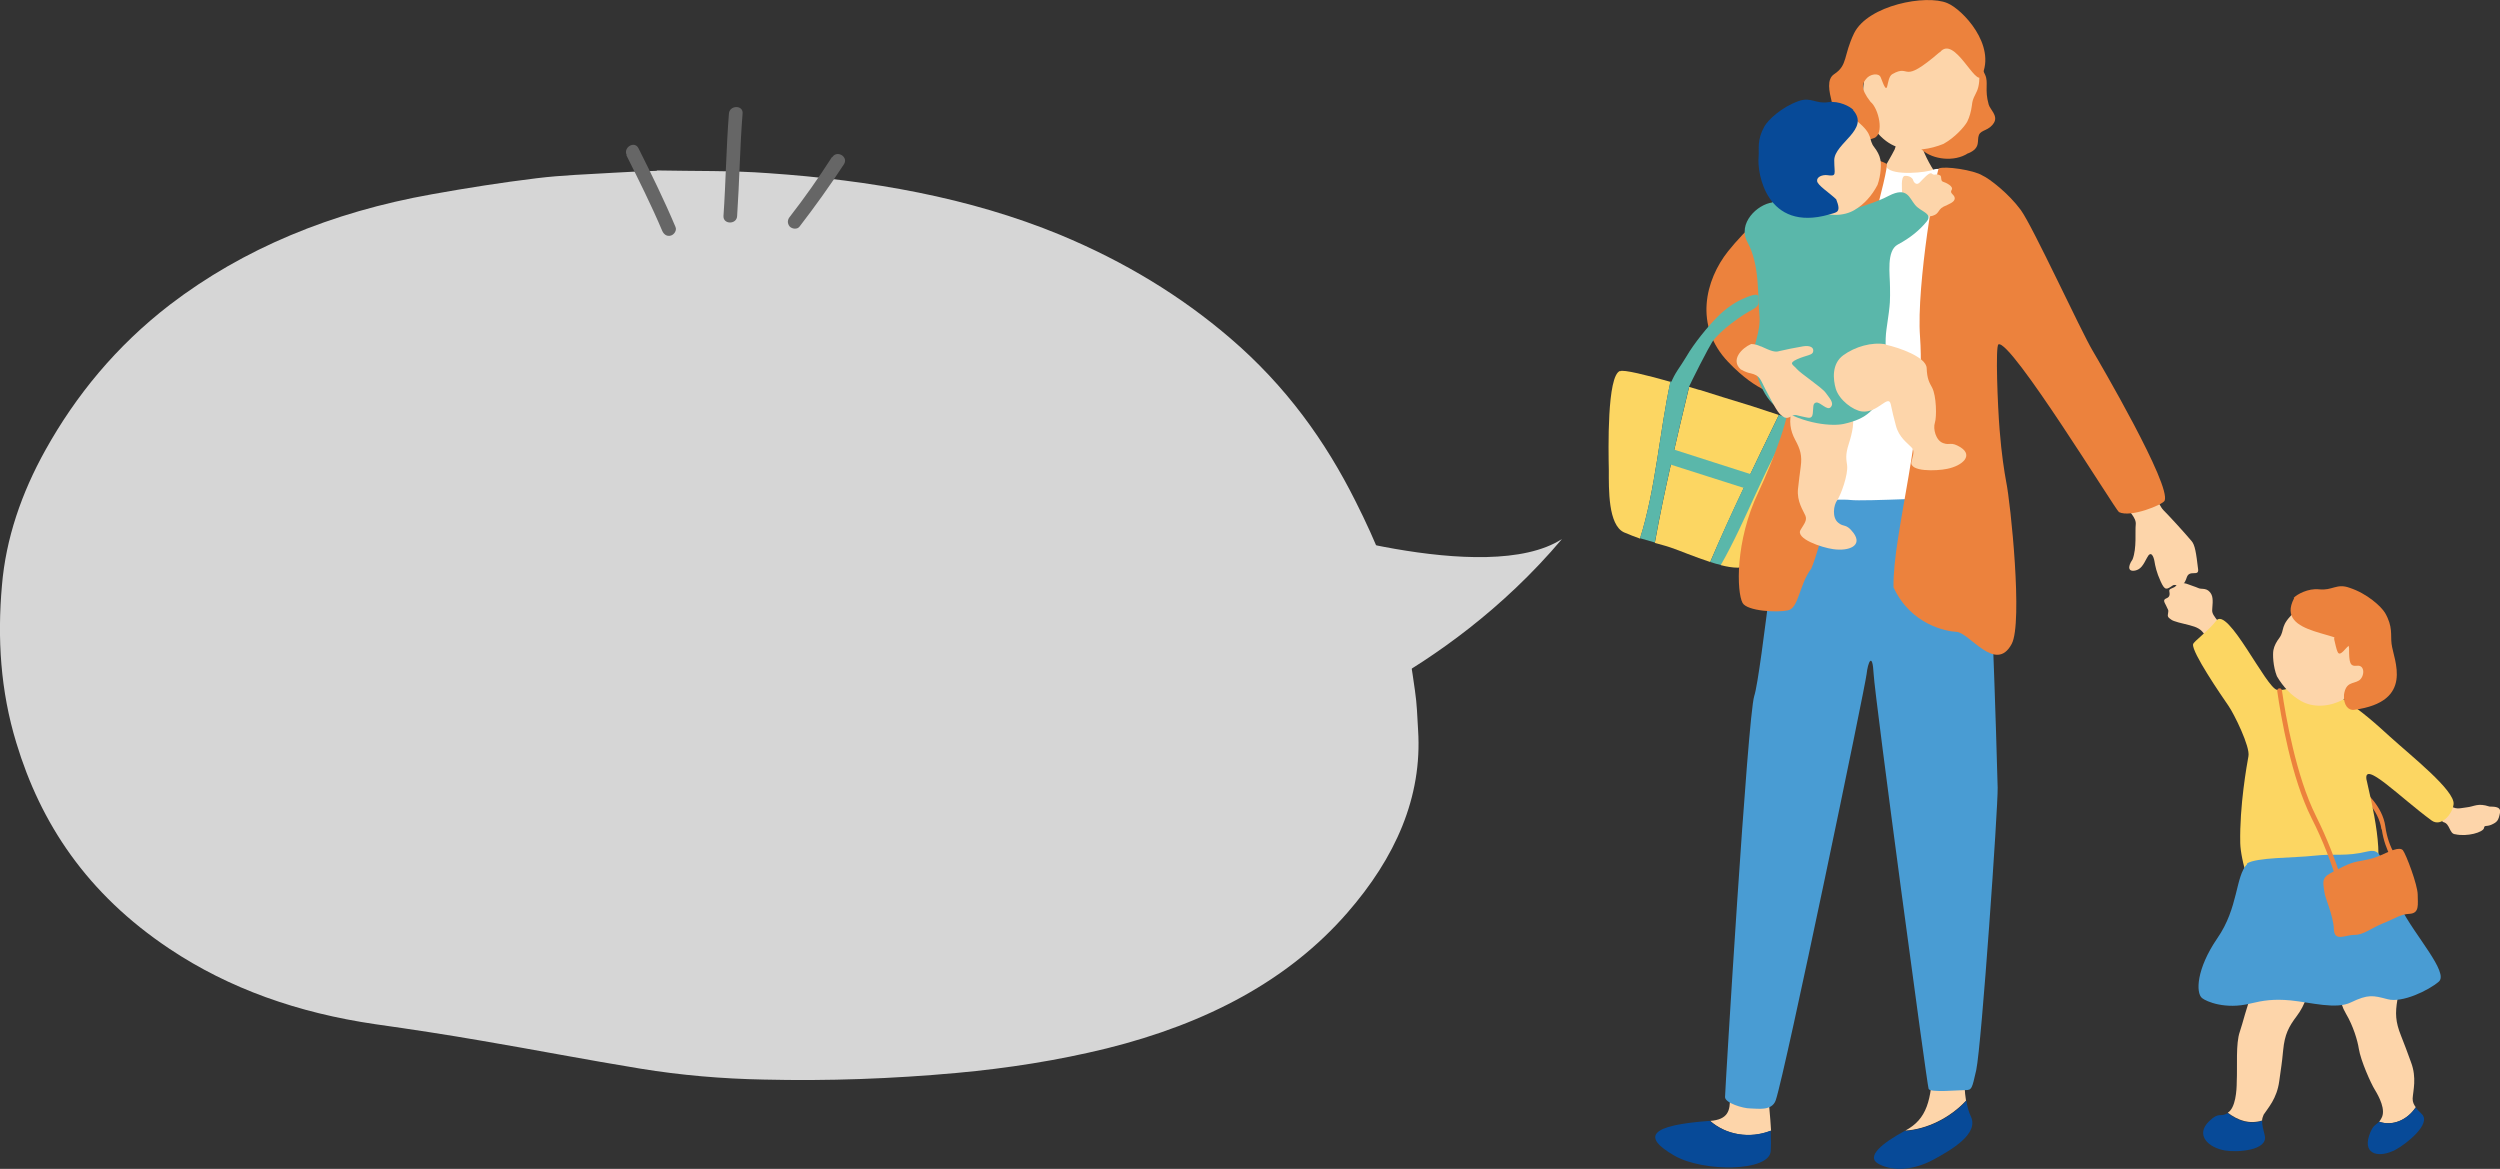 <?xml version="1.0" encoding="UTF-8"?>
<svg id="_レイヤー_2" data-name="レイヤー 2" xmlns="http://www.w3.org/2000/svg" viewBox="0 0 64.1 29.97">
  <rect x="0" y="0" width="64.1" height="29.97" fill="#333333" stroke="none"/>
  <defs>
    <style>
      .cls-1 {
        fill: #074a98;
      }

      .cls-2 {
        fill: #499cd3;
      }

      .cls-3 {
        fill: #fcd662;
      }

      .cls-4 {
        fill: #5ab7aa;
      }

      .cls-5 {
        fill: #fdd5aa;
      }

      .cls-6 {
        fill: #ec823d;
      }

      .cls-7 {
        fill: #fff;
      }

      .cls-8 {
        fill: #666;
      }

      .cls-9 {
        opacity: .8;
      }
    </style>
  </defs>
  <g id="_デザイン" data-name="デザイン">
    <g class="cls-9">
      <path class="cls-7" d="M16.84,4.37c.98.02,1.92,0,2.86.07,2.62.18,5.15.62,7.48,1.58,1.66.69,3.1,1.57,4.35,2.64,1.45,1.24,2.46,2.66,3.23,4.2.52,1.03.95,2.08,1.22,3.16.14.56.22,1.13.3,1.69.05.33.06.67.08,1.01.11,1.72-.58,3.27-1.82,4.69-1.5,1.72-3.59,2.83-6.16,3.47-1.26.31-2.54.51-3.85.63-1.65.15-3.3.21-4.95.17-1.06-.02-2.12-.11-3.16-.28-1.35-.22-2.69-.48-4.04-.71-.92-.16-1.84-.3-2.76-.43-1.98-.29-3.74-.91-5.27-1.93-2.13-1.42-3.31-3.23-3.93-5.28C.01,17.71-.07,16.36.05,15.01c.1-1.2.5-2.37,1.12-3.48.77-1.38,1.8-2.65,3.19-3.72,1.87-1.43,4.13-2.37,6.72-2.83.89-.16,1.78-.3,2.68-.41.65-.08,1.31-.1,1.96-.14.36-.02.72-.04,1.12-.05Z"/>
      <path class="cls-7" d="M32.94,13.38s5.16,1.7,7.11.44c-3.06,3.62-6.94,4.84-6.94,4.84l-.17-5.28Z"/>
    </g>
    <g>
      <path class="cls-8" d="M16.06,3.98c.32.64.64,1.28.92,1.94.04.09.12.15.22.12.08-.02.16-.13.12-.22-.29-.69-.62-1.36-.95-2.02-.1-.2-.4-.02-.3.18h0Z"/>
      <path class="cls-8" d="M18.69,2.91c-.07.88-.08,1.76-.14,2.63-.01.22.34.22.35,0,.06-.88.07-1.76.14-2.63.02-.22-.33-.22-.35,0h0Z"/>
      <path class="cls-8" d="M21.33,4.03c-.34.53-.7,1.04-1.08,1.53-.06.07-.07.17,0,.25.06.06.19.08.25,0,.4-.52.78-1.05,1.14-1.6.12-.19-.18-.37-.3-.18h0Z"/>
    </g>
    <g>
      <g>
        <g>
          <g>
            <g>
              <path class="cls-3" d="M45.61,10.64c-.31-.1-.58-.19-.7-.23-.2-.06-1.3-.4-1.32-.41-.03,0-.13-.04-.28-.08-.31,1.29-.64,2.66-.88,4,.13.04.27.07.41.12.21.07.61.24,1.01.37.55-1.28,1.14-2.49,1.76-3.77Z"/>
              <path class="cls-4" d="M45.61,10.64c-.62,1.28-1.22,2.48-1.76,3.77.1.03.19.06.29.08.68-1.19,1.12-2.53,1.89-3.71-.14-.05-.28-.09-.41-.14Z"/>
              <path class="cls-3" d="M47.15,11.19c-.09-.05-.61-.24-1.14-.41-.77,1.18-1.21,2.52-1.89,3.71.31.08.59.1.73-.02.21-.17.7-.81.92-1.14.2-.3.58-.88.89-1.23.19-.22.63-.81.48-.9Z"/>
              <path class="cls-3" d="M41.54,9.51c-.34.11-.3,2.04-.29,2.54,0,.49-.02,1.41.39,1.6.14.06.27.11.41.16.4-1.26.5-2.73.78-4.02-.56-.16-1.24-.33-1.29-.27Z"/>
            </g>
            <polygon class="cls-4" points="42.68 11.45 45.05 12.21 44.93 12.58 42.64 11.85 42.68 11.45"/>
          </g>
          <path class="cls-4" d="M42.83,9.78c-.28,1.29-.38,2.77-.78,4.02.13.04.25.07.38.11.24-1.33.57-2.7.88-4-.13-.04-.3-.09-.48-.13Z"/>
        </g>
        <g>
          <path class="cls-5" d="M54.8,11.88c.31.45.53,1.06.67,1.2.14.14.5.53.72.79.09.1.12.31.17.73.02.19-.22,0-.29.2-.11.35-.26.15-.36.21-.16.11-.2.14-.31-.1s-.14-.4-.16-.52c-.02-.12-.09-.29-.19-.09-.1.19-.16.3-.31.33-.15.03-.21-.07-.06-.29.11-.29.06-.71.08-.89.02-.18-.17-.33-.39-.64-.22-.31.1-1.38.41-.93Z"/>
          <path class="cls-5" d="M49.2,3.36s-.47.03-.51.03c-.02.07-.07.35-.11.44-.04.09-.34.61-.38.66.48.44,1.15.38,1.47-.02-.09-.05-.35-.54-.39-.72-.03-.13-.08-.34-.08-.39Z"/>
          <g>
            <path class="cls-5" d="M43.85,28.74c.92-.07.21-.93.65-1.72,0,0,.52-.38.65-.02.1.27.22,1.29.26,1.99-.54.22-1.15.11-1.56-.25Z"/>
            <path class="cls-1" d="M43.84,28.74s0,0,0,0c.41.36,1.02.46,1.56.25.01.22.01.41,0,.53-.04.52-1.72.54-2.47.11-.85-.49-.62-.78.9-.89Z"/>
          </g>
          <g>
            <path class="cls-5" d="M50.41,28.23c-.08-.47-.03-1.09-.03-1.55-.45-.34-.78-.34-.82.6s-.15,1.41-.71,1.71c0,0-.01,0-.02,0,.57-.03,1.17-.33,1.58-.77Z"/>
            <path class="cls-1" d="M50.41,28.23c-.4.44-1.01.74-1.58.77-.55.3-1.02.66-.65.85.37.19.89.15,1.38-.11.48-.26,1.19-.67.97-1.12-.05-.11-.09-.24-.11-.39Z"/>
          </g>
          <path class="cls-2" d="M45.76,11.96c-.04.2-.61,5.38-.78,5.88-.17.5-.75,10.14-.75,10.29s.46.29.64.29.56.08.66-.21c.25-.74,2.3-10.63,2.33-10.93.03-.29.15-.59.18,0,.03.59,1.37,10.55,1.41,10.64.04.1.77.03.94.03s.17-.03.28-.51c.14-.66.56-6.75.55-7.24-.01-.49-.22-7.78-.39-8.09-.17-.32-5.05-.15-5.05-.15Z"/>
          <path class="cls-7" d="M47.54,4.23c.34-.07.73-.08.83.06.17.23,1.05.13,1.2.06.15-.07.9.04,1.12.18.04.02.1.06.18.11,0,1.22-.19,2.44-.01,3.67-.02.1,0,.41.02.6.03.31.13,2.89.24,3.42.11.53.11.68-.1.63-.21-.06-.36-.2-.68-.21-.32-.01-2.54.11-2.89.07-.35-.04-1.62.07-1.62-.08,0-.12.27-2.5.52-3.72.35-1.65.83-3.23,1.2-4.78Z"/>
          <path class="cls-6" d="M45.81,10.27c-.24-.19-.72-.17-1.5-.99-.88-.92-.59-2.1,0-2.84.41-.51,1.14-1.26,2.38-1.97.28-.16,1.15-.58,1.68-.27.1.06-.77,2.99-.84,3.61-.04,3.37-.89,6.34-1.09,6.77-.31.41-.32,1.02-.6,1.07-.28.06-1.04.02-1.16-.19-.15-.27-.2-1.58.41-2.85.33-.7.92-2.19.72-2.35Z"/>
          <path class="cls-6" d="M49.71,4.32c.15-.07.9.04,1.12.18.18.08.67.46.98.88.31.42,1.54,3.1,1.85,3.62.17.29,2.02,3.45,1.84,3.84-.05.1-.87.44-1.17.29-.08-.04-2.78-4.45-3.09-4.3-.08.04-.02,1.58.03,2.19.05.63.12,1.07.17,1.34.11.53.43,3.61.14,4.15-.41.77-1.09-.3-1.42-.31-.24-.01-1.16-.17-1.61-1.14-.03-1.37.84-4.13.68-6.42-.1-1.34.43-4.3.48-4.32Z"/>
          <g>
            <path class="cls-6" d="M50.46,3.93c-.35.23-.9.16-1.17-.08-.58-.5.39-.72.57-.98.13-.2.28-.59.42-.72.14-.13.29-1,.62-.23.09.2-.02.38.09.76.03.12.24.28.14.46-.13.22-.33.18-.39.32-.06.14.06.33-.27.47Z"/>
            <path class="cls-5" d="M47.84,2.87c.18.53.56.86.92.93.36.08.72.03,1.07-.11.29-.16.54-.44.61-.57.06-.12.1-.27.12-.42.03-.35.26-.29.17-1.02-.03-.22-.28-1.26-1.24-1.52-.84-.22-2.03,1.6-1.65,2.71Z"/>
            <path class="cls-6" d="M49.74,1.34c.37-.46.92.91,1.07.61.38-.79-.49-1.71-.88-1.87-.54-.23-2.03.05-2.39.77-.28.58-.16.82-.51,1.05-.2.13-.13.44-.06.73.11.41-.36.36-.09.69.34.41.83.35,1.17.22.27-.1.12-.76-.09-.93-.28-.36-.2-.48-.11-.59.09-.12.32-.16.37-.04.23.62.12.02.3-.08.49-.28.2.31,1.21-.56Z"/>
          </g>
        </g>
        <g>
          <path class="cls-5" d="M48.77,4.95c0-.09-.04-.43.07-.44s.19.05.21.1c.01.05.08.16.17.07s.25-.28.31-.23c.08.07.1-.02.22.05.04.03,0,.14.07.16s.28.12.22.21c-.06.09.07.11.08.21,0,.1-.12.14-.29.22-.17.09-.09.21-.36.25-.17.02-.35.04-.49-.16s-.22-.36-.21-.45Z"/>
          <path class="cls-5" d="M47.46,10.57c-.15-.35-.49-.66-.86-.56-.37.11-.56.18-.65.48s-.05.55.08.79.18.4.14.69c-.04.29-.03.24-.07.57-.03.32.13.54.19.68.05.12-.03.21-.12.36-.15.23.54.46.83.5.41.06.77-.09.52-.42-.19-.25-.24-.13-.39-.26-.16-.13-.12-.45-.02-.58.09-.13.28-.65.25-.89-.02-.15-.05-.26.04-.54.09-.28.17-.61.07-.83Z"/>
          <path class="cls-4" d="M45.45,5.19c-.4.05-.9.54-.65,1.01.33.6.26,1.38.31,1.86.05.48-.19.79-.15,1.19.02.16.19.94.63,1.21.69.43,1.4.47,1.68.41.63-.14.79-.37,1.06-.86.17-.3-.05-.94.04-1.57.11-.73.09-.74.09-1.07,0-.33-.1-.94.2-1.1.32-.17.56-.37.74-.59.17-.21-.16-.25-.3-.43-.15-.18-.2-.47-.67-.23-.27.14-.52.22-.87.33-.35.11-.14.16-.6.03-.46-.13-1.23-.19-1.53-.2Z"/>
          <g>
            <path class="cls-5" d="M46.48,5.36c.39.21.8.18,1.06.03.26-.15.46-.38.6-.65.09-.25.1-.55.07-.66-.02-.1-.08-.21-.15-.3-.17-.21,0-.31-.44-.67-.14-.11-.84-.57-1.57-.19-.64.33-.39,2.01.43,2.45Z"/>
            <path class="cls-1" d="M47.52,2.82c-.08-.09-.37-.24-.64-.2-.33.05-.44-.14-.76-.03-.45.16-.79.49-.88.65-.2.36-.13.57-.15.79-.04.4.2,1.93,1.81,1.47.19-.06.32-.04.18-.39-.19-.18-.48-.36-.49-.47s.14-.16.25-.15c.27.04.19-.02.19-.38,0-.44.93-.79.48-1.29Z"/>
          </g>
          <path class="cls-5" d="M48.36,8.83c-.36-.07-.8.06-1.1.28s-.26.62-.19.86c.09.29.44.55.67.58.41.05.68-.46.74-.18.06.28.05.23.13.54.08.31.3.45.4.56.09.09.04.2,0,.37-.06.26.64.24.92.18.39-.08.67-.34.34-.55-.26-.16-.26-.04-.45-.11-.19-.07-.26-.37-.21-.52s.04-.69-.07-.9c-.07-.13-.13-.22-.14-.5-.01-.29-.72-.53-1.04-.6Z"/>
        </g>
        <path class="cls-5" d="M45.15,8.88c.26.12.36.16.48.12.12-.03.42-.09.6-.12s.28.03.26.13c-.01.1-.16.09-.41.2-.24.11-.1.14-.01.25.09.11.65.48.74.61.09.13.23.26.13.37-.09.1-.26-.13-.37-.12-.1.02-.07.12-.09.28-.02.16-.11.11-.27.08-.16-.03-.17-.07-.29,0-.12.06-.16.04-.26-.04-.1-.08-.25-.39-.39-.65-.14-.26-.13-.36-.39-.42-.02,0-.13-.03-.25-.1-.26-.24.02-.54.27-.65.1,0,.2.04.24.06Z"/>
        <path class="cls-4" d="M43.26,10.02c.12-.28.55-1.11.64-1.25.21-.31.79-.71,1.03-.83.22-.12.15-.2.16-.32,0-.13-.24-.03-.42.05s-.43.24-.65.47c-.23.23-.59.67-.78,1-.17.29-.29.4-.41.71-.04.1.43.21.44.18Z"/>
      </g>
      <g>
        <path class="cls-6" d="M61.06,21.26c-.07-.51-.53-.9-.72-1.05-.01,0,0-.04.02-.06.03-.03.06-.04.07-.03.2.15.66.55.73,1.07.04.29.13.52.23.7-.04.02-.07.05-.1.07-.09-.18-.18-.41-.22-.69Z"/>
        <g>
          <g>
            <path class="cls-5" d="M61.94,28.39c-.05-.07-.08-.13-.08-.22.01-.2.11-.53-.04-.93-.15-.4-.12-.34-.26-.69-.14-.35-.15-.57-.09-.92.05-.35,0-.69-.19-1.03s-.42-.37-.84-.38c-.42,0-.39.38-.43.86-.03.31-.05.59.14.91.19.32.3.7.33.9.05.31.31.89.41,1.05.11.18.29.52.17.73-.02.04-.04.07-.06.09.35.12.73-.05.94-.37Z"/>
            <path class="cls-1" d="M61.94,28.39c-.21.32-.59.5-.94.37-.09.1-.16.07-.26.37-.15.49.28.56.68.35.28-.15.92-.66.68-.91-.07-.07-.13-.13-.17-.18Z"/>
          </g>
          <path class="cls-5" d="M62.77,20.62c.2.16.29.1.48.08.19-.02.28-.12.58-.02.04.01.31-.03.27.16-.04.2-.07.24-.23.31-.13.05-.17,0-.18.08-.02.11-.43.23-.74.16-.15-.01-.13-.27-.3-.31-.03,0-.17-.21-.31-.28.06-.14.2-.21.27-.35.07.05.15.15.17.16Z"/>
          <path class="cls-5" d="M56.88,15.94c-.12-.15-.16-.21-.16-.29,0-.08.04-.3-.02-.41-.1-.19-.25-.12-.33-.16-.09-.04-.17-.06-.27-.1-.1-.04-.24-.05-.3.03-.05.08-.19.07-.18.14s.03.15-.07.19c-.1.04-.06.09-.01.19.04.1.07.1.05.19-.02.09,0,.11.07.16.07.06.29.1.48.15.19.05.3.1.39.25,0,0,.01.02.03.04.14-.09.3-.17.45-.26-.06-.06-.1-.11-.12-.13Z"/>
          <path class="cls-3" d="M60.68,20.01c-.11-.56.86.44,1.67,1.03.24.17.53-.16.56-.42.04-.35-1.09-1.24-1.64-1.74-.33-.3-.72-.66-1.26-1-.43-.27-.71-.31-.92-.32-.26-.01-.45.16-.7.13-.28-.03-1.28-2.18-1.57-1.77-.19.25-.58.53-.59.6-.03.21.71,1.29.91,1.58.14.2.56,1.05.51,1.29-.04.22-.23,1.27-.21,2.23.01.4.27,1.48.66,1.43,1.05-.14,2.52-.22,2.71-.46.41-.43-.02-2.08-.13-2.59Z"/>
          <g>
            <path class="cls-1" d="M57.12,28.54c-.2.12-.21-.05-.48.21-.36.35-.02.68.42.75.31.05,1.09,0,1.01-.38-.04-.16-.07-.27-.07-.38-.34.1-.62,0-.88-.2Z"/>
            <path class="cls-5" d="M59.22,25.01c-.01-.43-1.16-.35-1.47.43-.15.38-.25.81-.32,1.01-.11.31-.06.89-.08,1.29,0,.22-.03.67-.23.79,0,0,0,0,0,0,.27.2.55.3.88.2,0-.05.02-.1.04-.15.11-.17.34-.41.4-.86.06-.45.06-.38.1-.79.04-.41.14-.6.35-.88s.33-.61.32-1.05Z"/>
          </g>
          <g>
            <path class="cls-5" d="M60.09,17.93c-.4.22-.81.2-1.08.05-.27-.15-.47-.37-.63-.64-.1-.25-.11-.56-.09-.67.02-.11.08-.22.15-.31.16-.22-.01-.31.43-.7.14-.12.85-.6,1.59-.23.66.32.45,2.04-.38,2.5Z"/>
            <path class="cls-6" d="M58.81,15.33c.08-.09.37-.25.65-.22.34.04.45-.16.78-.04.46.15.81.48.91.64.21.36.14.57.17.8.05.41.6,1.48-.96,1.69-.14.02-.28-.11-.26-.39.05-.33.23-.27.38-.36.15-.09.17-.41-.05-.38-.18.02-.2-.08-.2-.45,0-.45-1.93-.29-1.41-1.28Z"/>
            <g>
              <path class="cls-6" d="M60.03,16.33c-.1-.04-.2-.03-.18.07.02.09.06.26.08.3.02.05.05.1.15,0,.1-.11.11-.12.17-.16.06-.04.06-.03.18.03.11.06.2.12.25.08.05-.04.05-.11.02-.24-.03-.13-.02-.26-.1-.21-.08.05-.16.12-.19.16-.03.04-.09.07-.17.05-.08-.02-.15-.04-.21-.07Z"/>
              <path class="cls-6" d="M60.24,16.33s-.07.06-.04.14c.02.08.05.13.08.13.06,0,.07,0,.09-.06.03-.05.02-.1-.02-.16-.04-.07-.07-.07-.11-.05Z"/>
            </g>
          </g>
          <path class="cls-2" d="M57.61,22.14c.25-.16,1.18-.14,1.73-.2.53-.06.79.03,1.37-.11.45-.11.33.41.85,1.45.34.69,1.24,1.66.97,1.89s-.94.55-1.31.45c-.38-.1-.5-.13-.94.08-.38.19-1.04,0-1.55-.05-.43-.04-.7,0-1.03.08-.64.16-1.13-.05-1.24-.14-.16-.13-.15-.74.39-1.53.55-.79.46-1.59.77-1.91Z"/>
        </g>
        <path class="cls-6" d="M59.6,22.89c-.03-.24-.09-.37.15-.5.24-.13.48-.26.69-.3.21-.04.37-.06.6-.16.23-.1.48-.23.57-.13.08.1.38.89.38,1.14,0,.25.05.47-.2.49-.25.01-.35.11-.68.24-.32.13-.52.31-.75.3-.22,0-.51.19-.52-.15-.01-.34-.24-.83-.24-.94Z"/>
        <path class="cls-6" d="M59.38,20.92c-.51-1.02-.78-2.58-.87-3.21,0-.04-.04-.07-.07-.06-.04,0-.06.04-.05.08.09.63.36,2.22.88,3.25.3.59.51,1.16.66,1.65.04-.03.07-.06.11-.08-.16-.49-.37-1.05-.66-1.63Z"/>
      </g>
    </g>
  </g>
</svg>